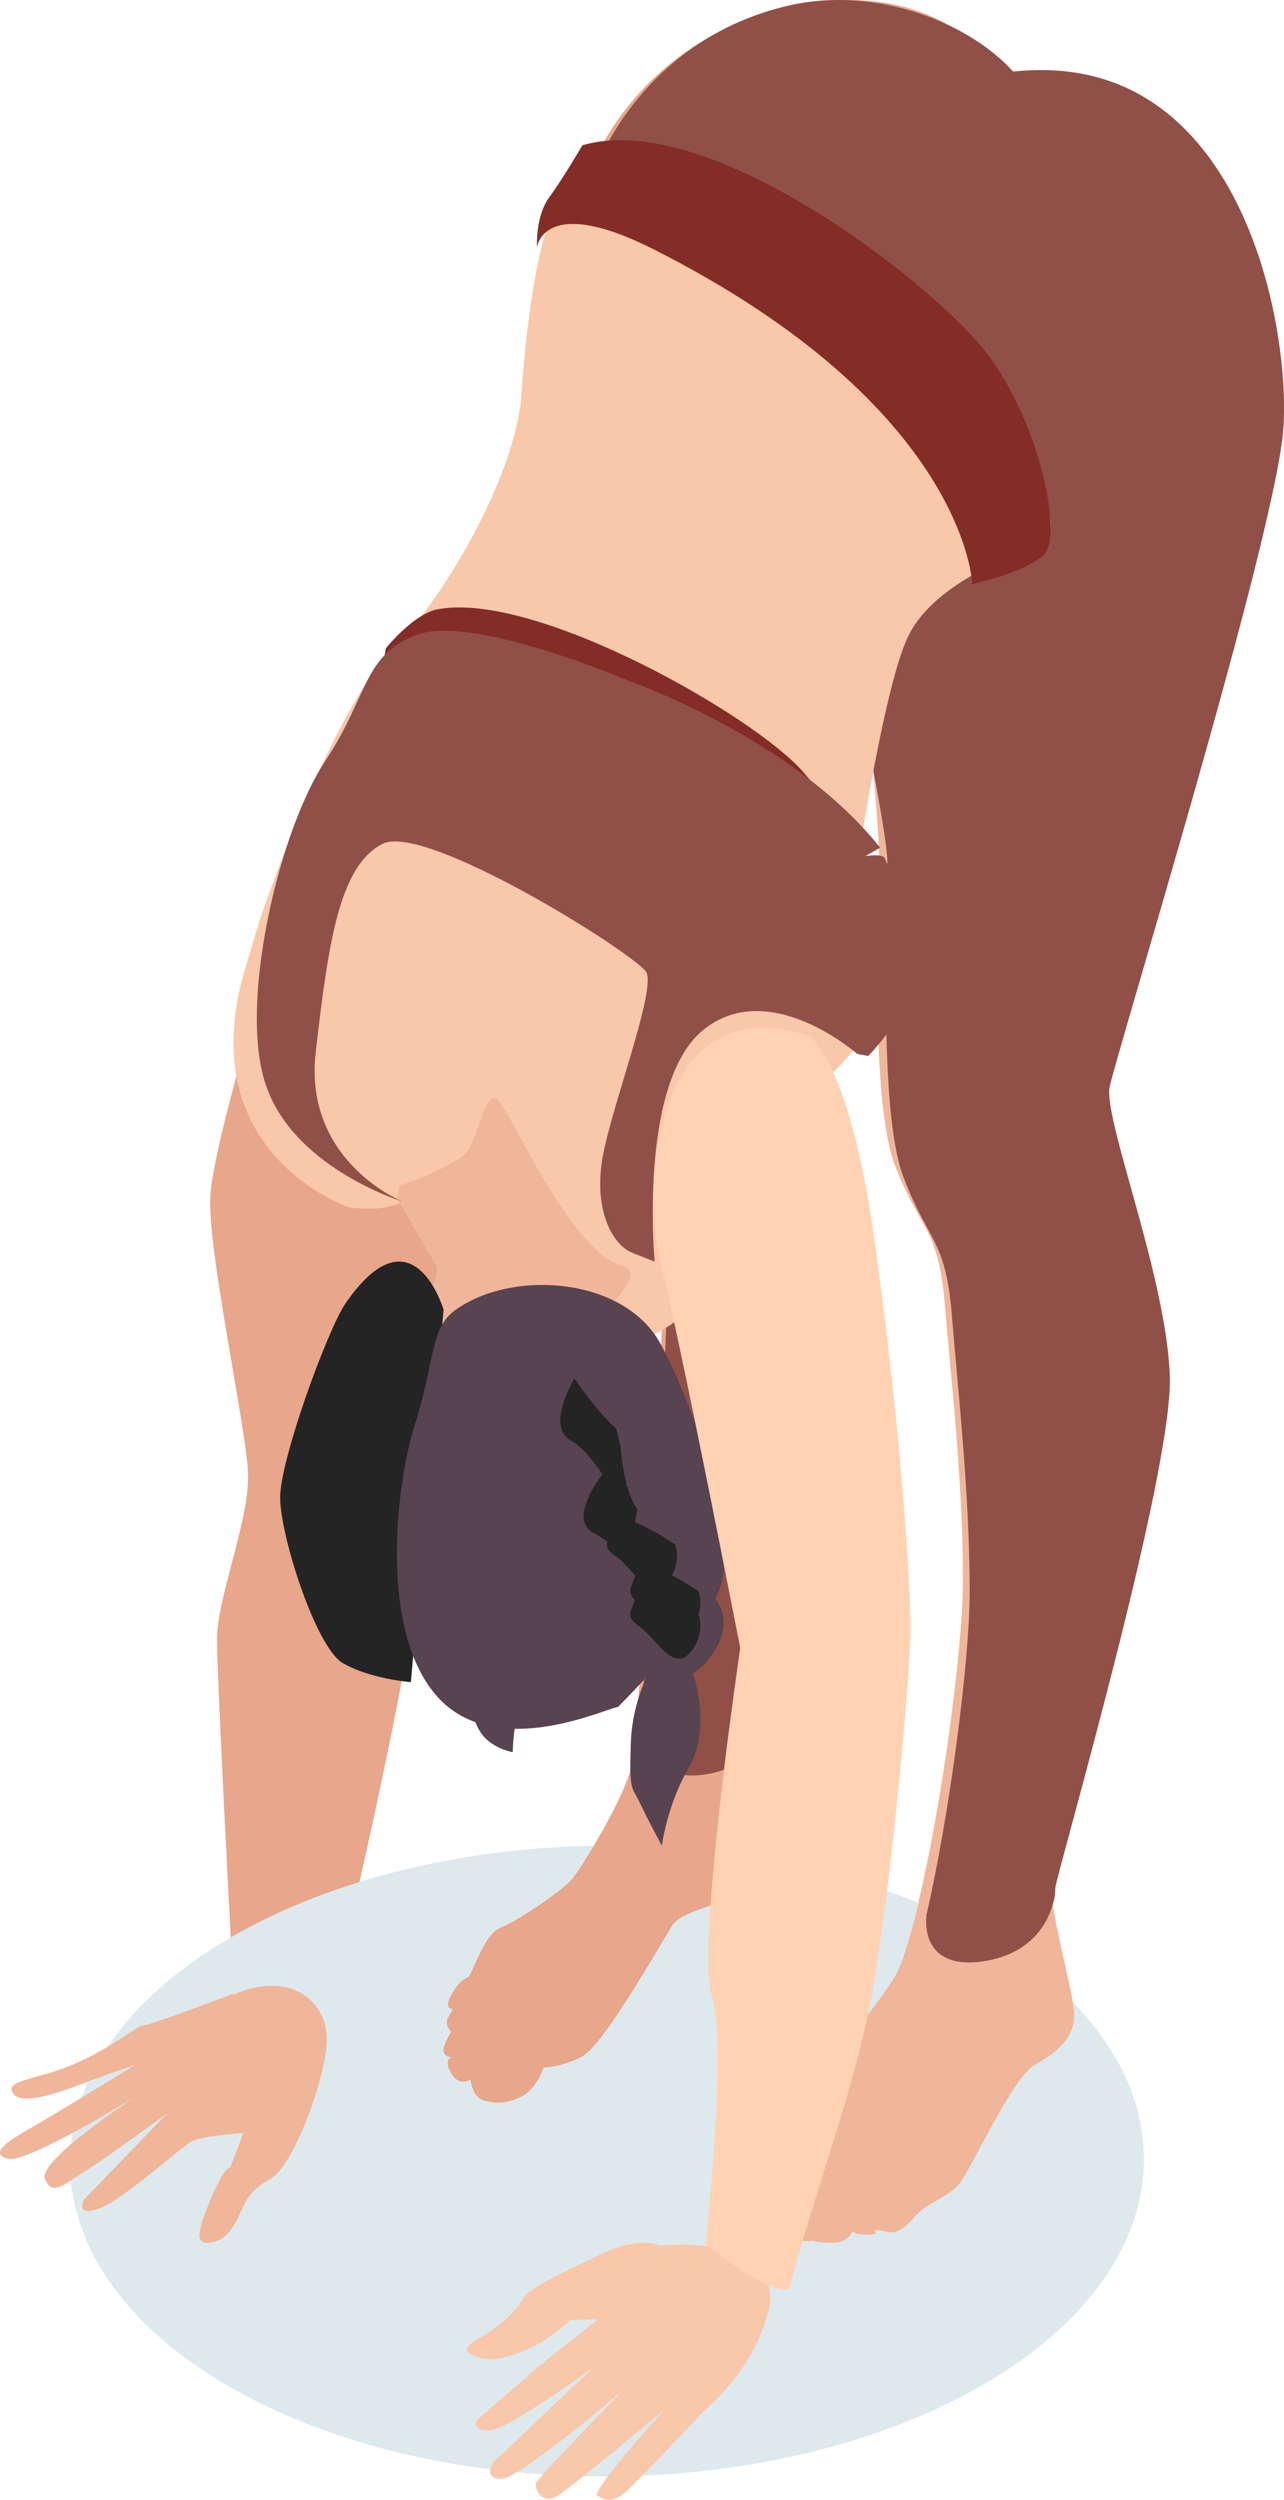<?xml version="1.0" encoding="UTF-8"?> <svg xmlns="http://www.w3.org/2000/svg" width="55" height="107" viewBox="0 0 55 107" fill="none"><path d="M12.699 42.045L10.81 43.662C10.81 43.662 9.202 49.005 9.014 51.102C8.827 53.199 10.529 61.018 10.623 63.013C10.716 65.023 9.295 68.357 9.295 70.163C9.295 71.968 9.951 84.185 9.951 84.185L9.092 85.991L13.636 88C13.636 88 18.273 69.507 18.273 63.974C18.273 58.441 21.973 40.997 12.683 42.045H12.699Z" fill="#E8A68A"></path><g style="mix-blend-mode:multiply"><path d="M9.684 102.075C18.636 107.333 33.202 107.303 42.213 102.015C51.223 96.727 51.267 88.183 42.316 82.925C33.364 77.667 18.798 77.697 9.787 82.985C0.777 88.273 0.733 96.817 9.684 102.075Z" fill="#DDE9ED"></path></g><path d="M43.531 10.2C43.488 10.39 43.416 10.609 43.344 10.814C41.002 18.161 37.468 32.885 37.066 33.82C36.663 34.74 33.919 43.651 34.192 44.308C34.192 44.308 37.066 50.443 36.29 56.286C35.514 61.939 31.807 74.122 31.577 74.867C31.563 74.91 33.919 77.847 33.143 79.702C32.353 81.557 29.379 81.469 28.775 82.448C28.172 83.427 25.83 87.56 24.925 88.028C24.049 88.495 23.287 88.495 23.287 88.495C23.287 88.495 23 89.415 22.31 89.751C21.635 90.073 21.132 90.044 20.672 89.883C20.212 89.708 20.155 89.006 20.155 89.006C20.155 89.006 19.695 89.342 19.336 88.758C18.977 88.159 19.336 88.057 19.336 88.057C19.336 88.057 18.847 88.042 19.049 87.531C19.235 87.049 19.336 86.976 19.336 86.976C19.336 86.976 19.006 86.684 19.207 86.333C19.408 85.997 19.393 85.997 19.393 85.997C19.393 85.997 18.977 85.997 19.336 85.384C19.695 84.741 19.896 84.712 20.054 84.624C20.227 84.522 20.73 82.798 21.419 82.521C22.095 82.272 24.049 80.958 24.48 80.461C24.911 79.965 26.85 76.78 27.037 75.582C27.051 75.451 27.109 75.115 27.166 74.604C27.569 70.718 28.459 57.002 28.359 55.862C28.23 54.562 27.152 47.288 26.491 45.418C25.845 43.563 24.925 39.444 26.347 34.653C27.798 29.862 25.658 11.208 24.882 10.142C24.092 9.075 26.347 2.079 33.545 0.355C37.727 -0.668 41.203 0.589 42.899 3.233C44.034 5.015 44.364 7.439 43.545 10.259L43.531 10.2Z" fill="#E8A68A"></path><path d="M43.424 10.143C43.381 10.333 43.311 10.552 43.241 10.757C40.949 18.1 37.491 32.815 37.097 33.749C36.703 34.669 34.018 43.575 34.285 44.231C34.285 44.231 37.097 50.363 36.338 56.202C35.578 61.852 31.951 74.027 31.726 74.772C31.712 74.816 32.05 75.706 30.081 75.969C28.113 76.246 27.438 74.568 27.438 74.568L27.382 74.48C27.705 70.582 28.647 56.889 28.549 55.75C28.422 54.45 27.368 47.18 26.721 45.312C26.089 43.458 25.189 39.341 26.581 34.553C28.001 29.764 25.906 11.121 25.147 10.056C24.373 8.99 26.581 1.997 33.624 0.275C37.715 -0.747 42.341 1.224 44 3.851L43.41 10.158L43.424 10.143Z" fill="#915047"></path><path d="M47.383 46.124C47.136 47.521 49.89 54.299 50.021 58.43C50.152 62.59 45.197 79.157 45.008 80.219C45.008 80.219 45.008 80.35 44.993 80.539C44.993 81.892 46.013 85.354 46.013 86.255C46.013 87.245 45.255 87.87 44.308 88.394C43.375 88.917 41.553 92.932 41.087 93.484C40.635 93.994 39.877 94.27 39.469 94.605C39.076 94.925 38.639 95.725 37.939 95.521C37.239 95.332 37.531 95.608 37.531 95.608C37.531 95.608 37.167 95.695 36.802 95.623C36.554 95.579 36.525 95.506 36.525 95.463C36.525 95.535 36.452 95.71 36.146 95.899C35.738 96.117 34.806 95.914 34.806 95.914C34.806 95.914 34.47 95.972 34.019 95.856C33.552 95.725 33.275 95.201 33.275 95.201C33.275 95.201 33.275 95.39 32.43 95.448C31.555 95.506 30.841 94.794 31.031 94.255C31.22 93.717 31.687 92.917 32.022 92.728C32.342 92.539 32.488 91.201 33.275 90.546C34.077 89.892 37.137 86.561 38.333 84.597C38.653 84.074 38.988 82.924 39.353 81.455V81.368C40.329 77.281 41.247 70.663 41.247 67.579C41.247 63.346 40.723 58.895 40.46 55.71C40.184 52.524 39.397 52.655 38.333 49.877C37.269 47.099 37.648 39.026 37.648 36.51C37.648 33.993 35.141 10.022 35.272 9.615C35.272 9.47 35.33 4.059 44.06 4.001C52.907 3.913 55.268 13.542 54.977 18.008C54.685 22.473 47.646 44.728 47.369 46.11L47.383 46.124Z" fill="#F0B699"></path><path d="M47.527 46.547C47.285 47.951 49.981 54.763 50.11 58.914C50.238 63.095 45.387 79.745 45.202 80.812C45.202 80.812 45.202 80.944 45.187 81.133C45.059 81.835 44.559 83.502 42.277 83.925C39.651 84.393 39.637 82.522 39.68 82.069V81.981C40.636 77.874 41.535 71.222 41.535 68.124C41.535 63.87 41.021 59.397 40.764 56.195C40.493 52.994 39.723 53.126 38.681 50.333C37.639 47.541 38.01 39.428 38.01 36.9C38.01 34.371 32.874 12.02 33.002 11.611C33.002 11.464 35.984 3.074 44.517 3.001C53.177 2.913 55.26 13.818 54.975 18.305C54.69 22.793 47.798 45.159 47.527 46.547Z" fill="#915047"></path><path d="M44.091 23.458C42.651 24.065 39.888 25.207 38.904 27.23C37.919 29.254 36.846 36.265 36.846 36.265C36.891 36.352 36.949 36.496 37.038 36.713C37.508 37.826 38.551 40.645 37.919 42.668C37.64 43.579 37.023 44.446 36.332 45.213C36.2 45.357 36.082 45.502 35.921 45.661C34.76 46.817 33.54 47.684 33.291 47.93C32.835 48.378 30.704 55.215 29.088 56.444C27.486 57.687 24.812 58.468 23.827 57.687C22.843 56.892 21.065 51.457 19.625 50.922C19.008 50.691 18.141 50.98 17.362 51.385C16.333 51.934 15.202 51.674 15.011 51.703C15.011 51.703 8.207 49.477 10.456 41.613C10.691 40.818 10.926 40.038 11.161 39.272C11.22 39.098 11.278 38.939 11.337 38.766C13.35 33.142 15.422 29.139 16.789 27.837C16.921 27.707 17.068 27.563 17.215 27.389C17.318 27.288 17.435 27.158 17.538 27.028C19.272 24.961 21.844 20.711 22.314 17.213C22.314 17.213 22.769 8.786 24.459 8.092C26.149 7.369 38.816 11.055 41.416 14.221C41.416 14.221 44.546 19.15 44.708 20.624C44.884 22.113 45.516 22.836 44.091 23.443V23.458Z" fill="#F9C7A9"></path><path d="M9.975 85.345C9.975 85.345 6.415 86.704 6.149 86.689C5.883 86.689 4.834 87.626 3.224 88.329C1.613 89.032 0.151 89.016 0.564 89.61C0.978 90.219 3.017 89.376 3.903 89.047C4.79 88.719 5.78 88.391 5.78 88.391C5.78 88.391 2.382 90.485 1.333 91.078C0.284 91.672 -0.47 92.187 0.343 92.406C1.155 92.609 5.794 89.751 5.794 89.751C5.794 89.751 1.613 92.469 1.924 93.265C2.234 94.062 2.795 93.437 3.564 92.984C4.332 92.531 7.168 90.453 7.168 90.453L3.593 94.156C3.593 94.156 3.209 94.89 4.214 94.546C5.218 94.203 7.774 91.891 8.202 91.656C8.631 91.422 10.433 91.297 10.433 91.297L9.857 92.781C9.857 92.781 9.636 92.703 9.059 94.046C8.498 95.39 8.321 96.03 8.912 95.999C9.488 95.952 9.842 95.655 10.226 94.859C10.611 94.062 10.67 93.796 11.6 93.25C12.546 92.703 13.876 89.188 13.994 87.47C14.112 85.751 12.531 84.283 9.99 85.377L9.975 85.345Z" fill="#F0B699"></path><path d="M28.262 96.118C28.262 96.118 27.408 95.693 25.799 96.458C24.189 97.237 22.607 97.959 22.398 98.398C22.188 98.823 21.502 99.517 20.62 100.027C19.738 100.536 19.85 100.72 20.62 100.933C21.39 101.145 22.538 100.593 23.041 100.338C23.545 100.083 24.441 99.304 24.441 99.304L25.631 99.262L23.125 101.245L20.41 103.61C20.41 103.61 20.2 104.035 20.956 104.035C21.712 104.035 25.421 101.329 25.421 101.329L21.124 105.408C21.124 105.408 20.662 106.102 21.46 106.102C22.258 106.102 26.68 102.321 26.68 102.321C26.68 102.321 22.943 106.145 22.943 106.315C22.943 106.485 23.153 107.349 24.007 106.74C24.861 106.145 28.43 103.171 28.43 103.171C28.43 103.171 25.281 106.655 25.588 106.825C25.882 106.994 26.232 107.207 26.904 106.57C27.59 105.918 30.179 103.171 30.179 103.171C30.179 103.171 32.474 101.329 32.978 98.61C33.16 97.633 32.251 95.778 28.262 96.118Z" fill="#F9C7A9"></path><path d="M17.638 59C17.638 59 16.291 61.389 17.511 61.852C18.731 62.314 19.849 63.701 19.938 62.561C20.014 61.42 20.166 60.31 19.328 59.817C18.477 59.339 17.651 59 17.651 59H17.638Z" fill="#242424"></path><path d="M20.138 62.856C20.138 62.856 19.732 59.841 20.312 59.267C20.893 58.693 21.604 59.099 21.923 59.973C22.257 60.846 21.43 62.629 20.878 62.892C20.327 63.155 20.138 62.856 20.138 62.856Z" fill="#584351"></path><path d="M20.078 65.38C20.078 65.38 19.796 64.334 20.306 63.45C20.816 62.565 20.923 61.506 21.634 62.253C22.345 63.013 21.875 64.795 21.446 65.094C21.003 65.38 20.105 66.788 20.078 65.393V65.38Z" fill="#584351"></path><path d="M20 66.724L20.687 65.485C21.373 64.247 21.663 63.427 22.62 64.491C23.578 65.555 22.494 67.073 21.897 67.492C21.301 67.893 20.036 68.696 20 66.742V66.724Z" fill="#584351"></path><path d="M20.819 62.877C20.819 62.877 18.172 61.418 18.12 62.264C18.067 63.109 17.737 63.34 18.468 63.755C19.199 64.153 20.14 65.644 20.714 64.683C21.289 63.722 20.819 62.893 20.819 62.893V62.877Z" fill="#242424"></path><path d="M20.678 67C20.678 67 19.835 68.64 20.029 70.788C20.224 72.936 20.133 73.459 20.587 74.152C21.041 74.845 21.962 75 21.962 75C21.962 75 21.975 73.177 22.714 71.481C23.454 69.784 22.559 67.551 22.26 67.297C21.962 67.042 20.665 67.014 20.665 67.014L20.678 67Z" fill="#584351"></path><path d="M21.819 63.876C21.819 63.876 19.172 62.419 19.12 63.263C19.067 64.108 18.737 64.34 19.468 64.754C20.199 65.168 21.14 66.641 21.714 65.681C22.289 64.72 21.819 63.892 21.819 63.892V63.876Z" fill="#242424"></path><path d="M21.819 65.875C21.819 65.875 21.244 65.56 20.635 65.312C19.921 65.014 19.155 64.815 19.12 65.262C19.067 66.107 18.737 66.339 19.468 66.753C20.199 67.167 21.14 68.641 21.714 67.681C22.289 66.72 21.819 65.892 21.819 65.892V65.875Z" fill="#242424"></path><path d="M17.115 50.753C17.115 50.753 19.475 49.954 19.993 49.301C20.511 48.633 20.785 46.659 21.302 47.051C21.82 47.443 24.454 53.656 26.67 54.193C27.979 54.498 24.972 56.966 24.972 56.966C24.972 56.966 26.022 60 25.634 60C25.245 60 20.526 57.88 18.957 57.358C17.389 56.835 18.957 54.585 18.698 54.179C18.439 53.787 17 51.275 17 51.275L17.13 50.753H17.115Z" fill="#F0B699"></path><path d="M19 56.058C19 56.058 17.684 51.612 14.8 55.789C14.044 56.882 12 62.465 12 64.097C12 65.728 13.526 70.503 14.674 71.177C15.822 71.865 17.6 72 17.6 72L19 56.058Z" fill="#242424"></path><path d="M26.488 73.061C26.071 73.061 21.288 75.426 18.757 72.649C16.227 69.873 16.937 63.618 17.77 60.979C18.618 58.34 18.418 56.89 19.452 56.112C21.874 54.312 26.75 54.633 28.308 57.546C29.851 60.46 31.533 65.555 30.839 67.493C30.129 69.43 26.488 73.046 26.488 73.046V73.061Z" fill="#584351"></path><path d="M25.883 63C25.883 63 24.254 64.992 25.421 65.608C26.588 66.224 27.55 67.671 27.768 66.639C27.985 65.608 28.268 64.59 27.473 64.017C26.678 63.444 25.895 63 25.895 63H25.883Z" fill="#242424"></path><path d="M24.606 59C24.606 59 23.348 61.048 24.458 61.662C25.58 62.261 26.567 64.769 26.776 63.766C26.986 62.763 27.258 61.787 26.493 61.216C25.728 60.658 24.606 59 24.606 59Z" fill="#242424"></path><path d="M26.561 57C26.561 57 28.872 58.754 28.768 60.352C28.651 61.95 29.651 64.523 28.223 64.962C26.781 65.4 26.587 61.921 26.587 61.921C26.587 61.921 25.275 57.226 26.574 57H26.561Z" fill="#584351"></path><path d="M27 66.809C27 66.809 27.153 63.721 28.03 63.208C28.908 62.695 29.747 63.184 29.976 64.099C30.205 65.015 28.755 66.724 27.973 66.931C27.191 67.139 27.019 66.809 27.019 66.809H27Z" fill="#584351"></path><path d="M28.028 69.33C28.028 69.33 27.868 68.215 28.707 67.372C29.547 66.529 29.904 65.453 30.708 66.322C31.494 67.19 30.512 68.98 29.886 69.213C29.243 69.459 27.778 70.782 28.028 69.33Z" fill="#584351"></path><path d="M28.029 70.566L28.828 69.38C29.626 68.176 30.017 67.392 30.765 68.614C31.513 69.836 30.289 71.277 29.694 71.624C29.083 71.971 27.791 72.609 28.029 70.584V70.566Z" fill="#584351"></path><path d="M28.919 66.111C28.919 66.111 26.446 64.419 26.266 65.211C26.087 65.987 25.711 66.173 26.392 66.624C27.073 67.089 27.826 68.579 28.543 67.757C29.26 66.934 28.919 66.111 28.919 66.111Z" fill="#242424"></path><path d="M28.112 71C28.112 71 27.097 72.477 27.022 74.596C26.947 76.728 27.06 76.436 27.41 77.174C27.761 77.913 28.35 79 28.35 79C28.35 79 28.588 77.216 29.502 75.669C30.416 74.122 29.84 71.808 29.59 71.516C29.339 71.223 28.099 71 28.099 71H28.112Z" fill="#584351"></path><path d="M29.919 68.111C29.919 68.111 27.446 66.419 27.266 67.211C27.087 67.987 26.711 68.173 27.392 68.624C28.073 69.089 28.826 70.579 29.543 69.757C30.26 68.934 29.919 68.111 29.919 68.111Z" fill="#242424"></path><path d="M29.919 69.108C29.919 69.108 29.381 68.75 28.79 68.439C28.109 68.082 27.356 67.786 27.266 68.206C27.087 68.984 26.711 69.17 27.392 69.621C28.073 70.088 28.826 71.581 29.543 70.756C30.26 69.932 29.919 69.108 29.919 69.108Z" fill="#242424"></path><path d="M16 30.865L16.525 27.754C16.525 27.754 17.707 26.275 18.743 26.081C22.901 25.279 32.296 30.616 34.411 33.05C36.541 35.483 35.914 36.659 35.914 36.659L35.651 38L16 30.865Z" fill="#832D26"></path><path d="M24.958 6.198C24.958 6.198 24.15 7.592 23.533 8.435C22.916 9.278 23.004 10.581 23.004 10.581C23.004 10.581 23.269 8.282 28 10.672C41.399 17.445 41.648 25 41.648 25C41.648 25 43.793 24.54 44.675 23.79C45.571 23.039 44.557 18.181 42.339 15.208C40.12 12.236 30.409 4.635 24.973 6.213L24.958 6.198Z" fill="#832D26"></path><path d="M34.687 44.362C34.687 44.362 36.347 45.471 37.385 52.597C38.6 60.979 39 67.886 39 69.74C39 71.595 38.185 80.648 37.385 85.16C36.569 89.687 34.776 94.068 33.872 97.791C33.635 98.755 30.226 96.068 30.226 96.068C30.226 96.068 31.174 87.555 30.492 85.438C29.811 83.306 31.708 70.543 31.708 70.543C31.708 70.543 29.277 58.044 28.328 54.189C27.38 50.334 28.195 42.23 34.672 44.347L34.687 44.362Z" fill="#FFD2B3"></path><path d="M38.813 42.673C38.527 43.577 37.91 44.453 37.188 45.2L36.722 45.113C36.722 45.113 32.976 41.811 30.148 44.065C27.321 46.319 28.043 54 28.043 54L27.125 53.641C26.223 53.311 25.486 51.818 25.771 49.808C26.027 47.798 28.133 42.4 27.682 41.61C27.215 40.835 18.19 35.164 16.37 36.126C14.535 37.088 14.069 40.304 13.527 45.013C13.001 49.449 16.791 51.244 17.228 51.43C16.716 51.258 12.625 49.837 11.437 46.578C10.73 44.697 10.955 41.639 11.587 38.782C12.129 36.313 13.016 33.973 13.888 32.638C15.814 29.766 15.528 28.015 17.904 27.153C20.356 26.321 26.945 29.149 26.945 29.149C26.945 29.149 33.969 31.59 37.7 36.284L37.068 36.643C37.068 36.643 37.805 36.528 37.895 36.729C38.376 37.835 39.444 40.634 38.798 42.644L38.813 42.673Z" fill="#915047"></path></svg> 